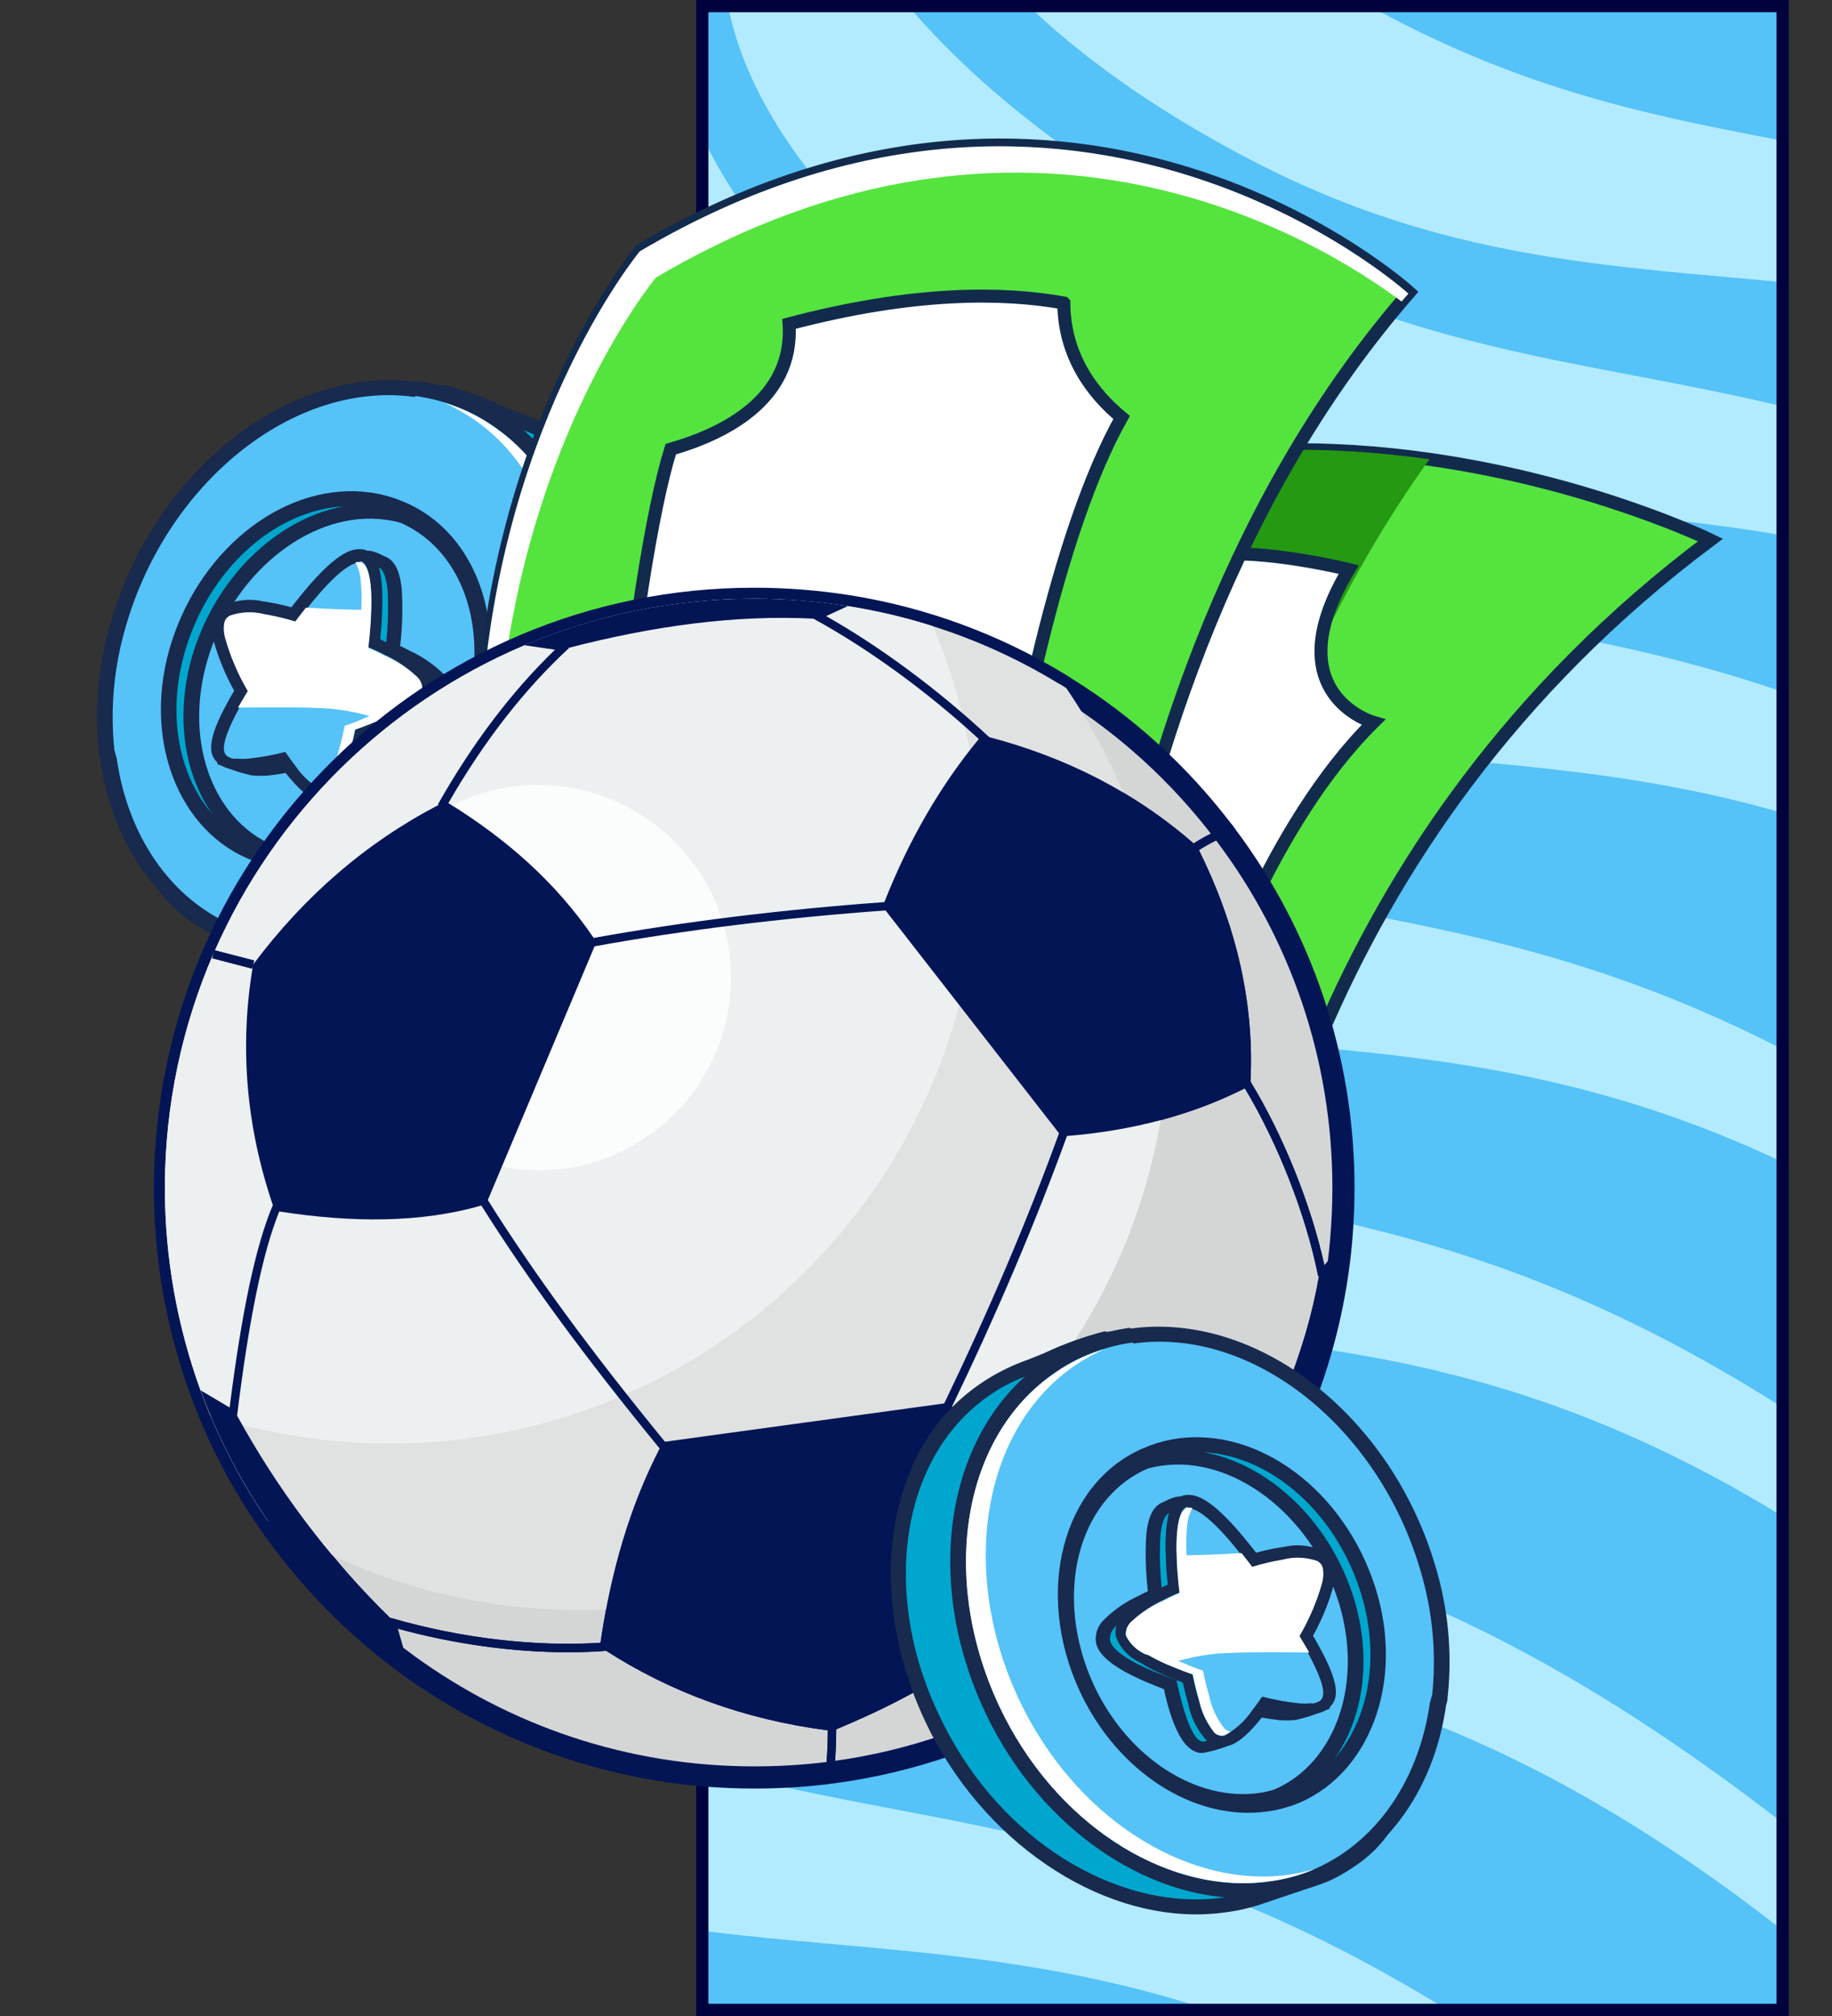 <?xml version="1.0" encoding="UTF-8"?> <svg xmlns="http://www.w3.org/2000/svg" width="300" height="330" viewBox="0 0 300 330" fill="none"><rect x="0" y="0" width="300" height="330" fill="#333333" stroke="none"/><path d="M53.03 157.387C50.992 157.113 48.997 156.627 47.083 155.938L44.779 155.186C39.717 153.489 36.858 152.514 36.26 152.246C35.322 151.804 34.413 151.311 33.538 150.768C18.811 141.917 22.464 123.459 28.531 104.936C35.476 83.931 50.468 62.19 72.084 64.176L72.341 64.104C75.672 64.96 78.906 66.099 82.006 67.509C83.333 68.069 84.479 68.534 85.127 68.76C89.327 70.284 93.122 72.632 96.272 75.655C99.422 78.678 101.858 82.31 103.425 86.321C108.384 98.015 107.432 113.133 100.919 126.751C100.396 127.856 99.83 128.915 99.263 129.975C89.059 148.46 70.05 159.784 53.03 157.387Z" fill="#00A6CE"></path><path d="M72.125 65.417C76.41 66.707 80.603 68.245 84.68 70.02C105.169 77.232 110.902 103.388 99.769 126.377C99.267 127.447 98.751 128.463 98.177 129.495C87.982 148.124 69.281 158.344 53.274 156.158C51.336 155.909 49.436 155.465 47.608 154.834C46.722 154.529 37.773 151.593 36.922 151.191C36.014 150.779 35.14 150.304 34.308 149.77C21.099 141.833 23.187 125.38 29.815 105.336C37.257 82.913 52.252 63.612 71.982 65.457L72.153 65.409M72.615 62.983L72.301 63.071C49.981 60.991 34.451 83.231 27.355 104.686C16.711 136.925 24.166 146.643 32.867 151.887C33.794 152.463 34.761 152.979 35.762 153.433C36.296 153.691 38.305 154.38 44.346 156.384L46.657 157.163C48.643 157.845 50.706 158.321 52.812 158.583C70.37 161.034 89.943 149.523 100.42 130.583C101.058 129.446 101.574 128.43 102.055 127.395C108.729 113.47 109.676 98.005 104.627 85.987C102.994 81.821 100.458 78.049 97.18 74.912C93.903 71.774 89.956 69.339 85.589 67.761C84.977 67.554 83.859 67.081 82.541 66.548C79.36 65.045 76.024 63.845 72.579 62.965L72.615 62.983Z" fill="#182A4D"></path><path d="M105.062 98.131C98.304 97.804 91.791 95.865 86.12 92.492L69.805 79.057L67.973 65.327C69.298 65.257 70.624 65.285 71.938 65.411C76.307 66.663 80.568 68.213 84.687 70.047C96.78 74.315 103.727 85.192 105.062 98.131Z" fill="#00A6CE"></path><path d="M45.393 154.842C43.347 154.543 41.343 154.051 39.41 153.374C27.858 149.275 19.857 138.488 17.762 124.367L17.581 123.72L17.363 122.938C16.623 115.955 17.297 108.861 19.349 102.039C26.457 77.761 47.909 60.96 68.104 63.808C70.242 64.119 72.336 64.635 74.353 65.347C76.815 66.228 79.14 67.405 81.274 68.85C97.636 79.918 101.462 104.978 90.145 127.088C80.568 145.834 62.12 157.292 45.294 154.928L45.393 154.842Z" fill="#55C2F8"></path><path d="M68.016 64.82C70.073 65.107 72.088 65.597 74.027 66.281C76.383 67.114 78.604 68.243 80.631 69.639C96.61 80.437 99.998 104.922 89.138 126.352C79.463 145.3 61.273 155.698 45.668 153.516C43.722 153.263 41.814 152.822 39.974 152.199C28.594 148.169 21.003 137.413 19.112 124.135L18.931 123.488C18.803 123.03 18.728 122.76 18.728 122.76C18.011 115.916 18.673 108.965 20.677 102.278C27.532 78.856 48.197 62.216 67.939 64.987M68.394 62.535C47.539 59.639 25.483 76.813 18.174 101.698C16.097 108.638 15.415 115.851 16.165 122.953L16.24 123.775C16.3 123.99 16.361 124.206 16.436 124.476C18.5 138.925 26.893 150.126 38.892 154.39C40.893 155.109 42.976 155.618 45.105 155.911C62.607 158.377 81.624 146.644 91.46 127.389C103.02 104.717 99.049 79.029 82.188 67.606C79.975 66.108 77.565 64.887 75.014 63.971C72.883 63.227 70.671 62.696 68.413 62.384L68.394 62.535Z" fill="#182A4D"></path><path d="M89.147 126.378C79.444 145.334 61.218 155.713 45.598 153.477C43.648 153.242 41.738 152.8 39.903 152.16C39.291 151.953 38.672 151.719 38.073 151.451C39.464 151.864 40.889 152.176 42.336 152.382C57.957 154.618 76.183 144.239 85.907 125.248C96.776 103.961 93.35 79.341 77.392 68.509C75.901 67.512 74.318 66.641 72.663 65.906L74.052 66.361C76.408 67.194 78.628 68.323 80.656 69.719C96.676 80.447 100.009 105.064 89.147 126.378Z" fill="white"></path><path d="M46.077 140.757C45.169 140.632 44.273 140.445 43.396 140.197L42.18 139.811C30.116 135.535 24.445 120.407 29.453 105.261C34.462 90.115 47.717 80.02 60.508 81.825C61.9 82.013 63.262 82.344 64.571 82.812C65.059 82.981 65.536 83.177 65.998 83.402C78.486 88.867 82.872 106.011 75.676 121.593C69.67 134.489 57.517 142.358 46.077 140.757Z" fill="#00A6CE"></path><path d="M60.203 83.046C61.503 83.245 62.777 83.561 64.008 83.989C64.454 84.155 64.901 84.321 65.291 84.503C77.404 89.84 81.207 106.216 74.41 121.135C68.694 133.746 56.77 140.999 46.329 139.555C45.474 139.43 44.63 139.248 43.805 139.01C43.417 138.913 43.035 138.796 42.661 138.661C31.382 134.661 25.843 120.338 30.6 105.611C35.356 90.885 48.124 81.361 60.203 83.046ZM60.666 80.621C47.208 78.74 33.226 89.212 28.14 104.961C23.053 120.71 29.17 136.441 41.674 140.971L43.056 141.399C43.975 141.656 44.914 141.85 45.866 141.98C57.881 143.654 70.595 135.483 76.796 122.067C84.228 105.896 79.617 88.059 66.422 82.269L64.966 81.687C63.581 81.188 62.139 80.83 60.666 80.621Z" fill="#182A4D"></path><path d="M46.98 140.129C46.095 139.995 45.221 139.812 44.363 139.58C33.239 134.81 28.485 120.762 33.133 106.531C37.969 91.869 50.957 82.139 63.424 83.89C64.293 84.008 65.152 84.175 65.997 84.392C78.348 89.808 82.592 106.44 75.597 121.53C69.85 134.033 58.068 141.683 46.98 140.129Z" fill="#55C2F8" stroke="#00023D" stroke-width="1.301" stroke-miterlimit="10"></path><path d="M63.207 85.084C64.017 85.188 64.815 85.354 65.594 85.58C77.31 90.708 81.051 106.753 74.462 121.091C68.819 133.304 57.345 140.402 47.204 138.932C46.378 138.813 45.566 138.632 44.774 138.39C34.609 134.079 29.777 120.634 34.339 106.863C38.9 93.092 51.472 83.419 63.207 85.084ZM63.677 82.686C50.599 80.844 36.95 90.962 31.877 106.097C27.02 120.794 32.07 135.572 43.663 140.59C44.577 140.835 45.506 141.032 46.445 141.179C58.108 142.805 70.453 134.853 76.457 121.842C83.688 106.162 79.192 88.846 66.415 83.229L66.272 83.269C65.384 83.03 64.479 82.846 63.563 82.718L63.677 82.686Z" fill="#182A4D"></path><path d="M56.037 131.321C55.204 131.205 52.929 130.445 52.9 130.453C52.406 130.269 51.967 129.978 51.616 129.602C51.266 129.226 51.013 128.776 50.879 128.286C50.665 127.71 50.369 127.167 49.997 126.672C49.749 126.334 49.516 126.051 49.311 125.759L48.763 125.011C47.003 125.435 45.218 125.749 43.421 125.95C42.599 126.023 41.773 126.02 40.956 125.941C40.956 125.941 36.792 124.924 36.375 124.314C35.271 122.675 36.88 119.726 41.915 114.048C40.533 111.527 37.038 104.743 38.692 101.956C39.618 100.418 41.848 99.912 45.532 100.424C47.223 100.684 48.89 101.053 50.521 101.53C51.88 99.117 55.904 92.354 59.157 91.213L59.386 91.15L59.888 91.184C60.575 91.32 61.228 91.571 61.819 91.924L62.172 92.086C63.368 92.508 64.054 93.973 64.341 96.654C64.534 99.908 64.417 103.18 63.991 106.43C64.489 106.669 65.26 107.006 66.09 107.443C68.069 108.358 69.873 109.571 71.436 111.037C71.887 111.433 72.229 111.93 72.432 112.485C72.635 113.04 72.694 113.638 72.603 114.227C72.164 116.181 69.117 118.282 63.569 120.47C62.712 120.709 62.015 121.078 61.565 121.233C61.154 123.179 59.783 128.967 57.736 130.789C57.418 131.094 57.023 131.315 56.591 131.428L56.391 131.484L56.037 131.321Z" fill="#00A6CE"></path><path d="M59.864 91.977C60.577 92.198 61.264 92.483 61.918 92.827C62.811 93.159 63.269 94.688 63.467 96.609C63.651 100.026 63.508 103.461 63.037 106.872C63.037 106.872 64.219 107.356 65.728 108.127C67.606 108.995 69.32 110.145 70.805 111.534C71.147 111.823 71.409 112.187 71.572 112.596C71.734 113.005 71.792 113.448 71.74 113.888C71.273 115.966 66.408 118.283 63.341 119.43C61.873 120.015 60.802 120.372 60.802 120.372C60.802 120.372 59.342 128.046 57.347 130.056C57.137 130.233 56.892 130.37 56.629 130.46L56.458 130.508C55.811 130.398 53.817 129.763 53.515 129.673C52.053 129.18 52.365 127.872 51.067 126.2C50.826 125.889 50.593 125.606 50.425 125.333C49.841 124.566 49.504 124.021 49.504 124.021C47.58 124.524 45.622 124.886 43.648 125.104C42.91 125.18 42.167 125.183 41.433 125.112C40.118 124.798 38.837 124.377 37.603 123.856C36.199 121.807 43.292 114.566 43.523 114.181C43.523 114.181 38.307 105.204 39.969 102.444C40.768 101.116 43.255 101.09 45.84 101.415C47.768 101.706 49.663 102.149 51.506 102.739C51.506 102.739 56.528 93.373 59.973 92.15L60.202 92.086M60.564 90.183C60.144 90.103 59.705 90.135 59.296 90.275C55.993 91.459 52.349 97.156 50.535 100.365C49.112 99.969 47.659 99.666 46.187 99.458C44.678 99.239 40.032 98.589 38.307 101.454L38.181 101.664C36.695 104.724 39.396 110.538 41.19 113.874C36.882 118.739 34.351 122.468 35.988 124.801C36.749 125.983 41.163 126.902 41.199 126.921C42.1 127.007 43.009 127.016 43.916 126.947C45.547 126.771 47.166 126.493 48.765 126.116L48.84 126.386C49.047 126.705 49.276 127.01 49.526 127.299C49.849 127.733 50.106 128.208 50.291 128.713C50.474 129.332 50.807 129.897 51.264 130.365C51.72 130.832 52.288 131.189 52.921 131.408C54.005 131.785 55.118 132.086 56.252 132.309C56.595 132.367 56.948 132.357 57.291 132.28C57.893 132.113 58.443 131.799 58.885 131.37C60.961 129.541 62.321 124.598 62.879 121.856L64.377 121.263C72.305 118.119 73.679 115.759 74.047 114.32C74.174 113.58 74.11 112.827 73.861 112.127C73.612 111.426 73.184 110.8 72.617 110.301C71.003 108.73 69.112 107.44 67.025 106.486C66.476 106.174 65.95 105.943 65.524 105.742C65.891 102.642 65.979 99.525 65.787 96.426C65.589 94.505 65.087 91.826 62.998 91.072L62.753 90.966C62.065 90.574 61.311 90.294 60.52 90.137L60.564 90.183Z" fill="#182A4D"></path><path d="M53.108 130.54L52.547 130.406C50.458 129.336 48.713 127.761 47.483 125.833C47.228 125.547 46.999 125.242 46.797 124.92C46.563 124.636 46.395 124.364 46.249 124.172C44.494 124.625 42.708 124.939 40.907 125.111C40.085 125.206 39.256 125.203 38.441 125.102C37.8 125.022 37.188 124.817 36.641 124.5L36.445 124.352C36.269 124.216 36.118 124.051 36.002 123.865C35.424 123.009 35.02 121.233 38.162 115.502C38.547 114.784 38.925 114.155 39.22 113.666L39.514 113.177C37.938 110.47 36.735 107.573 35.937 104.555L35.854 104.259C35.683 103.471 35.674 102.654 35.829 101.853C35.888 101.559 35.996 101.274 36.148 101.009C36.423 100.545 36.828 100.16 37.316 99.898C39.115 99.184 41.089 99.03 42.951 99.458L43.598 99.568C45.119 99.826 46.621 100.163 48.098 100.578L49.409 98.876C56.035 90.515 58.348 90.857 59.109 90.936L59.475 91.037C60.671 91.459 61.357 92.924 61.644 95.605C61.776 96.994 61.807 98.394 61.736 99.793C61.681 102.134 61.459 104.317 61.33 105.4C61.857 105.63 62.6 105.975 63.43 106.412C65.416 107.316 67.222 108.531 68.775 110.006C69.225 110.404 69.565 110.9 69.768 111.455C69.971 112.01 70.031 112.607 69.943 113.196C69.63 114.002 69.151 114.743 68.533 115.375C67.916 116.007 67.173 116.517 66.351 116.873L65.903 117.144C64.888 117.722 63.843 118.247 62.77 118.716C62.113 118.899 61.53 119.237 60.973 119.45C60.417 119.664 59.447 120.051 58.969 120.213C58.822 121.01 58.47 122.503 57.997 124.118C57.583 126.187 56.622 128.136 55.205 129.78C54.903 130.09 54.519 130.318 54.096 130.439C53.773 130.525 53.439 130.559 53.108 130.54Z" fill="#55C2F8"></path><path d="M58.892 91.925L59.121 91.862C60.014 92.194 60.472 93.722 60.67 95.644C60.797 96.995 60.827 98.356 60.76 99.716C60.681 102.965 60.277 105.926 60.277 105.926C60.277 105.926 61.487 106.402 62.967 107.18C64.903 108.063 66.661 109.252 68.168 110.698C68.513 110.984 68.781 111.345 68.948 111.753C69.115 112.161 69.178 112.603 69.131 113.045C68.493 114.367 67.383 115.441 66.003 116.069L65.546 116.196C64.536 116.769 63.482 117.296 62.442 117.761L60.702 118.479C59.262 119.055 58.192 119.413 58.192 119.413C58.192 119.413 57.797 121.528 57.103 123.785C56.687 125.691 55.807 127.49 54.536 129.036C54.348 129.227 54.109 129.365 53.846 129.433C53.677 129.519 53.492 129.571 53.303 129.584C53.171 129.575 53.041 129.552 52.915 129.518C51.05 128.47 49.475 127.02 48.314 125.281L47.635 124.395C47.08 123.62 46.715 123.082 46.715 123.082C44.791 123.586 42.833 123.948 40.858 124.165C40.12 124.242 39.378 124.244 38.644 124.173L38.472 124.221C38.032 124.18 37.612 124.038 37.248 123.807C37.111 123.716 36.995 123.601 36.907 123.467C36.022 122.173 37.709 118.621 39.087 116.057L40.153 114.248C40.44 113.732 40.686 113.401 40.699 113.339C39.071 110.572 37.811 107.615 36.947 104.534C36.759 103.788 36.719 103.01 36.831 102.242C36.884 102.044 36.954 101.849 37.038 101.661C37.221 101.382 37.474 101.151 37.775 100.99C39.377 100.404 41.114 100.284 42.759 100.645L43.406 100.755C45.128 101.044 46.824 101.445 48.482 101.953C48.482 101.953 49.172 101.005 50.223 99.694C52.477 96.74 56.805 91.84 58.924 92.149M59.289 89.926C57.594 89.701 54.837 90.413 48.619 98.253L47.71 99.407C46.429 99.05 45.126 98.763 43.806 98.55L43.131 98.448C41.033 97.951 38.798 98.165 36.803 99.053C36.183 99.373 35.666 99.85 35.309 100.429C35.139 100.735 35.002 101.056 34.898 101.386L34.936 101.521C34.765 102.361 34.764 103.22 34.934 104.05L34.815 104.287L34.973 104.853C35.768 107.711 36.899 110.466 38.345 113.067C38.058 113.583 37.65 114.22 37.273 114.965C33.892 121.053 34.358 123.161 35.133 124.282C35.248 124.453 35.385 124.61 35.54 124.749L35.638 125.1L36.222 125.314C36.782 125.623 37.403 125.825 38.05 125.908L38.279 125.844C39.148 125.938 40.027 125.945 40.903 125.868C42.533 125.691 44.153 125.414 45.752 125.037L45.827 125.306L46.549 126.238C49.722 130.322 51.493 130.932 52.069 131.12L52.824 131.287C53.286 131.36 53.763 131.336 54.221 131.217C54.842 131.048 55.411 130.729 55.871 130.291C57.441 128.54 58.491 126.427 58.908 124.183C59.285 122.886 59.583 121.64 59.773 120.773L61.277 120.208L63.124 119.431C64.135 118.974 65.082 118.506 65.822 118.067L66.718 117.526C67.66 117.103 68.507 116.502 69.206 115.762C69.905 115.022 70.442 114.158 70.782 113.223C70.906 112.485 70.844 111.734 70.6 111.033C70.357 110.333 69.938 109.703 69.381 109.197C67.758 107.626 65.857 106.339 63.76 105.389L62.259 104.646C62.387 103.447 62.563 101.654 62.587 99.642C62.655 98.195 62.621 96.748 62.486 95.311C62.272 93.22 61.758 90.719 59.669 89.965C59.544 89.94 59.417 89.927 59.289 89.926Z" fill="#182A4D"></path><path d="M69.04 113.043C68.419 114.38 67.308 115.466 65.92 116.094L65.463 116.222C64.453 116.794 63.399 117.321 62.358 117.786L60.619 118.504C59.179 119.081 58.108 119.438 58.108 119.438C58.108 119.438 57.706 121.526 57.049 123.803C56.633 125.687 55.785 127.472 54.567 129.03C54.364 129.218 54.117 129.357 53.848 129.434C53.525 129.516 53.186 129.498 52.88 129.384C52.539 129.255 52.221 129.079 51.934 128.864C52.025 128.87 52.116 128.844 52.191 128.792C52.461 128.707 52.706 128.559 52.902 128.361C54.123 126.814 54.974 125.038 55.391 123.161C56.049 120.885 56.451 118.796 56.451 118.796C56.451 118.796 57.537 118.493 58.962 117.862L60.694 117.117C61.762 116.666 62.801 116.153 63.806 115.58L64.263 115.452C65.644 114.816 66.752 113.732 67.383 112.401C67.43 111.96 67.368 111.517 67.2 111.11C67.033 110.702 66.765 110.34 66.42 110.054C64.941 108.722 63.251 107.616 61.409 106.774C59.9 106.004 58.69 105.528 58.69 105.528C58.69 105.528 59.079 102.513 59.173 99.319C59.251 97.958 59.221 96.596 59.083 95.246C59.034 94.13 58.731 93.044 58.194 92.064C58.506 91.966 58.84 91.965 59.148 92.06C60.041 92.392 60.498 93.92 60.696 95.842C60.823 97.193 60.853 98.554 60.786 99.915C60.708 103.163 60.303 106.124 60.303 106.124C60.303 106.124 61.485 106.608 62.994 107.378C64.906 108.204 66.655 109.326 68.17 110.699C68.498 110.994 68.748 111.358 68.898 111.765C69.049 112.172 69.098 112.609 69.04 113.043Z" fill="white"></path><g style="mix-blend-mode:soft-light"><path d="M65.919 116.094L65.462 116.221C64.452 116.794 63.398 117.321 62.358 117.785C59.692 116.868 56.909 116.269 54.069 116.002C50.238 115.735 44.518 115.762 38.964 115.831L40.029 114.022C40.316 113.506 40.563 113.175 40.576 113.114C38.948 110.346 37.688 107.389 36.825 104.308C36.636 103.562 36.596 102.785 36.708 102.016C36.761 101.818 36.831 101.624 36.915 101.435C37.098 101.156 37.352 100.925 37.652 100.764C39.475 100.131 41.443 100.049 43.282 100.529C45.005 100.818 46.701 101.219 48.359 101.727C48.359 101.727 49.049 100.779 50.099 99.468C53.608 99.68 57.316 99.837 60.699 99.822C60.62 103.07 60.215 106.031 60.215 106.031C60.215 106.031 61.426 106.507 62.906 107.286C64.856 108.131 66.635 109.285 68.17 110.699C68.515 110.985 68.783 111.346 68.95 111.754C69.117 112.162 69.18 112.604 69.133 113.045C68.478 114.391 67.335 115.475 65.919 116.094Z" fill="white"></path></g><g clip-path="url(#clip0_66_27597)"><rect x="114" width="178.916" height="330" fill="#55C2F8"></rect><path d="M404.355 146.633C303.059 56.633 252.699 102.38 179.652 64.65C119.283 33.468 118.835 -2.38 118.835 -2.38L132.425 -28.725C132.425 -28.725 137.199 7.555 203.032 41.559C268.865 75.564 309.413 44.315 410.71 134.315L401.646 137.749L404.355 146.633Z" fill="#B2EBFF"></path><path d="M383.387 187.276C282.091 97.276 231.731 143.023 158.684 105.293C98.315 74.11 97.867 38.263 97.867 38.263L111.457 11.918C111.457 11.918 116.231 48.197 182.064 82.202C247.897 116.206 288.445 84.958 389.742 174.958L380.678 178.392L383.387 187.276Z" fill="#B2EBFF"></path><path d="M355.537 233.882C254.241 143.882 203.88 189.629 130.834 151.899C70.465 120.717 70.016 84.869 70.016 84.869L83.607 58.524C83.607 58.524 88.381 94.803 154.214 128.808C220.047 162.812 260.595 131.564 361.891 221.564L352.828 224.998L355.537 233.882Z" fill="#B2EBFF"></path><path d="M335.138 280.796C233.842 190.796 183.482 236.543 110.436 198.813C50.066 167.631 49.618 131.783 49.618 131.783L63.209 105.438C63.209 105.438 67.983 141.718 133.816 175.722C199.649 209.727 240.197 178.478 341.493 268.478L332.43 271.912L335.138 280.796Z" fill="#B2EBFF"></path><path d="M309.436 330.616C208.14 240.616 157.779 286.363 84.733 248.633C24.363 217.451 23.915 181.603 23.915 181.603L37.506 155.258C37.506 155.258 42.28 191.537 108.113 225.542C173.946 259.546 214.494 228.298 315.79 318.298L306.727 321.732L309.436 330.616Z" fill="#B2EBFF"></path><path d="M283.282 381.309C181.986 291.309 131.626 337.057 58.58 299.326C-1.79 268.144 -2.238 232.296 -2.238 232.296L11.353 205.952C11.353 205.952 16.127 242.231 81.96 276.235C147.793 310.24 188.341 278.992 289.637 368.992L280.574 372.425L283.282 381.309Z" fill="#B2EBFF"></path><path d="M430.127 108.473C328.831 18.473 278.471 64.22 205.425 26.489C145.055 -4.693 144.607 -40.541 144.607 -40.541L158.198 -66.885C158.198 -66.885 162.972 -30.606 228.805 3.398C294.638 37.403 335.186 6.155 436.482 96.155L427.419 99.589L430.127 108.473Z" fill="#B2EBFF"></path></g><rect x="115" y="1" width="176.916" height="328" stroke="#00023D" stroke-width="2"></rect><path d="M154.319 149.972C172.696 156.609 197.389 165.054 216.444 169.206C227.877 142.455 247.255 112.934 280.095 88.391C280.095 88.391 260.755 78.978 234.074 75.184C218.21 72.92 199.759 72.656 181.228 77.537L154.319 149.972Z" fill="#55E43E" stroke="#122B4D" stroke-width="2.129"></path><path d="M154.318 149.973C167.92 154.885 182.734 159.967 196.722 164.081C203.148 134.51 214.437 102.458 234.074 75.184C218.21 72.921 199.758 72.657 181.228 77.538L154.318 149.973Z" fill="#259912"></path><path d="M155.367 150.348C198.648 164.653 196.025 163.784 198.262 164.528C198.262 164.528 207.716 135.225 224.887 118.242C224.887 118.242 215.485 115.543 216.373 105.286C216.649 102.069 217.946 98.096 220.863 93.227C220.863 93.227 206.613 89.695 197.945 90.912L155.367 150.348Z" fill="white" stroke="#122B4D" stroke-width="2.129"></path><path d="M78.751 121.316C88.817 124.499 138.93 145.492 181.618 159.39C188.399 122.626 202.391 80.455 230.78 47.855C230.78 47.855 176.64 -1.444 104.918 40.934C104.918 40.934 80.403 70.343 78.751 121.316Z" fill="#55E43E" stroke="#122B4D" stroke-width="2.129"></path><path fill-rule="evenodd" clip-rule="evenodd" d="M81.375 122.476C80.255 122.072 79.325 121.751 78.601 121.522C80.254 70.549 104.769 41.141 104.769 41.141C176.49 -1.238 230.63 48.061 230.63 48.061C230.256 48.491 229.884 48.922 229.514 49.356C216.101 39.318 168.033 9.623 107.4 45.449C107.4 45.449 83.959 73.569 81.375 122.476Z" fill="white"></path><path d="M101.207 129.832C120.207 137.275 142.235 145.744 161.478 152.532C166.215 121.724 173.216 86.963 183.667 68.337C179.105 64.57 174.266 58.495 174.207 49.604C174.207 49.604 174.207 49.604 174.2 49.597C164.279 47.807 149.62 47.622 129.211 53.012C130.073 65.611 118.072 71.182 109.839 73.523C106.861 82.977 103.262 105.085 101.207 129.832Z" fill="white" stroke="#122B4D" stroke-width="2.129"></path><path d="M220 194.464C220 197.307 219.862 200.15 219.633 202.948C218.808 212.395 216.606 221.475 213.259 229.914C209.911 238.398 205.37 246.286 199.913 253.394C184.825 272.977 162.307 286.597 136.626 290.082C136.167 290.128 135.708 290.174 135.25 290.266C131.397 290.725 127.499 290.954 123.51 290.954C102.322 290.954 82.74 284.121 66.826 272.564C57.883 266.052 50.133 258.072 43.85 248.946C39.356 242.388 35.596 235.233 32.843 227.575C29.083 217.256 27.019 206.112 27.019 194.464C27.019 180.889 29.863 167.91 34.907 156.17C34.999 155.987 35.091 155.757 35.182 155.574C45.088 133.148 63.295 115.217 85.858 105.632C97.415 100.725 110.165 98.019 123.51 98.019C128.738 98.019 133.828 98.432 138.827 99.212C151.255 101.183 162.904 105.54 173.223 111.777C173.681 112.052 174.14 112.327 174.598 112.649C184.412 118.748 192.988 126.59 200.004 135.716C200.326 136.083 200.601 136.45 200.876 136.863C212.891 152.914 220 172.863 220 194.464Z" fill="#D4D6D6" stroke="#031555" stroke-width="3.63"></path><path d="M27 194.445C27 206.103 29.09 217.238 32.829 227.569C33.351 228.976 33.874 230.343 34.437 231.71C37.01 237.82 40.145 243.608 43.843 248.955C58.677 258.16 76.163 263.547 94.936 263.547C98.875 263.547 102.815 263.306 106.674 262.824C107.156 262.783 107.599 262.703 108.041 262.663C133.728 259.165 156.199 245.538 171.354 225.961C176.861 218.846 181.323 210.967 184.7 202.485C188.036 194.043 190.247 184.959 191.051 175.512C191.292 172.738 191.413 169.924 191.413 167.07C191.413 146.89 185.222 128.158 174.61 112.641C174.127 112.32 173.685 112.038 173.203 111.797C166.851 107.938 160.018 104.802 152.782 102.511C148.28 101.064 143.616 99.978 138.833 99.215C133.808 98.451 128.743 98.009 123.517 98.009C110.171 98.009 97.428 100.742 85.851 105.646C63.3 115.214 45.09 133.142 35.201 155.573C35.08 155.774 35 155.975 34.919 156.176C29.854 167.914 27 180.899 27 194.445Z" fill="#E0E2E2"></path><path d="M27 194.446C27 206.103 29.09 217.238 32.829 227.569C33.351 228.976 33.874 230.343 34.437 231.71C43.682 234.684 53.571 236.292 63.782 236.292C67.721 236.292 71.661 236.051 75.52 235.609C76.002 235.569 76.445 235.448 76.927 235.408C102.574 231.911 125.045 218.324 140.2 198.707C145.707 191.632 150.209 183.712 153.546 175.23C156.882 166.789 159.093 157.744 159.897 148.297C160.138 145.483 160.299 142.67 160.299 139.856C160.299 126.63 157.646 114.008 152.782 102.511C148.28 101.064 143.616 99.978 138.833 99.215C133.808 98.451 128.743 98.009 123.517 98.009C110.171 98.009 97.428 100.742 85.851 105.646C63.3 115.214 45.09 133.142 35.201 155.573C35.08 155.774 35 155.975 34.919 156.176C29.854 167.914 27 180.899 27 194.446Z" fill="#ECF0F1"></path><path d="M174.735 185.933C169.645 199.967 163.316 214.826 155.887 230.235C157.767 232.482 159.51 234.821 161.069 237.297C164.784 233.812 168.223 230.005 171.341 225.97C176.845 218.861 181.339 210.973 184.688 202.489C187.118 196.436 188.906 190.015 190.053 183.365C185.191 184.65 180.056 185.521 174.735 185.933Z" fill="#ECF0F1"></path><path d="M34.769 156.858L41.281 158.555L41.465 157.867L41.602 157.225L35.182 155.574C35.09 155.711 35.044 155.895 34.952 156.033L34.906 156.17L34.769 156.858Z" fill="#ECF0F1"></path><path opacity="0.5" d="M119.692 160.035C119.692 160.965 119.647 161.894 119.572 162.808C119.302 165.896 118.582 168.864 117.488 171.622C116.394 174.394 114.91 176.972 113.126 179.296C108.195 185.696 100.836 190.148 92.442 191.287C92.292 191.302 92.142 191.317 91.993 191.347C90.733 191.497 89.459 191.571 88.155 191.571C81.231 191.571 74.831 189.338 69.629 185.561C66.707 183.433 64.174 180.825 62.12 177.842C60.651 175.698 59.422 173.36 58.523 170.857C57.294 167.485 56.619 163.842 56.619 160.035C56.619 155.599 57.549 151.357 59.197 147.52C59.227 147.46 59.257 147.385 59.287 147.325C62.525 139.996 68.475 134.135 75.85 131.002C79.627 129.399 83.794 128.514 88.155 128.514C89.864 128.514 91.528 128.649 93.162 128.904C97.224 129.548 101.031 130.972 104.403 133.011C104.553 133.101 104.703 133.191 104.853 133.296C108.06 135.289 110.863 137.852 113.156 140.835C113.261 140.955 113.351 141.075 113.441 141.21C117.368 146.456 119.692 152.976 119.692 160.035Z" fill="white"></path><path opacity="0.5" d="M119.692 160.035C119.692 177.28 105.741 191.571 88.155 191.571C71.044 191.571 56.619 177.775 56.619 160.035C56.619 147.238 64.302 135.908 75.85 131.002C96.475 122.245 119.692 137.372 119.692 160.035Z" fill="white"></path><path d="M200.207 249.412C193.263 254.114 183.71 257.577 170.31 260.262C162.946 269.882 151.22 277.165 136.93 283.073C136.94 285.279 136.792 287.915 136.634 290.072C136.173 290.138 135.709 290.196 135.244 290.251C135.402 288.125 135.561 285.472 135.557 283.246C135.557 283.243 135.557 283.241 135.557 283.238C121.878 281.47 109.796 276.999 99.13 270.13L99.139 270.243C97.135 270.389 95.079 270.462 92.987 270.462C84.028 270.462 74.383 269.13 65.131 266.594L66.819 272.551C51.445 261.372 39.502 245.761 32.861 227.594C32.861 227.59 32.861 227.587 32.861 227.587L37.604 230.396C39.59 214.611 41.909 203.76 44.681 197.264C40.35 184.515 39.142 171.405 41.45 157.89L41.277 158.554L34.752 156.858L35.098 155.526L41.623 157.222L41.45 157.89C49.922 146.562 60.069 137.867 71.85 131.745L71.712 131.667C77.354 121.688 83.8 113.181 90.89 106.351L85.87 105.618C97.438 100.711 110.159 98 123.512 98C128.729 98 133.852 98.413 138.844 99.211L135.278 100.846C144.231 105.918 153.631 112.89 161.984 120.661C174.522 123.964 185.769 129.604 195.45 138.077C195.453 138.075 195.455 138.074 195.458 138.072C196.17 137.611 198.083 136.427 200.027 135.705C200.323 136.087 200.616 136.469 200.898 136.857C199.081 137.46 197.13 138.64 196.329 139.152C196.329 139.152 196.328 139.153 196.329 139.152C202.187 151.029 205.429 163.551 204.775 177.034C210.144 185.862 214.68 197.144 216.876 207.111C217.917 205.985 218.829 204.58 219.631 202.934C217.989 221.841 210.895 239.186 199.925 253.389C200.229 251.835 200.341 250.49 200.207 249.412ZM173.42 185.5L145.015 149.03C128.182 150.254 112.151 152.23 97.363 154.903L79.883 196.435C87.468 208.51 96.726 221.137 108.893 235.999L154.62 229.728C162.024 214.352 168.342 199.489 173.42 185.5ZM73.42 131.459C82.855 137.268 91.007 144.4 97.219 153.531C112 150.863 128.012 148.89 144.821 147.665C148.831 137.476 154 128.593 160.284 120.966C151.761 113.146 142.208 106.193 133.203 101.269C120.524 100.618 107.085 102.425 93.08 106.058L93.138 106.12C85.848 112.856 79.219 121.38 73.42 131.459ZM98.332 268.912C100.036 257.162 103.172 246.49 108.021 237.105C95.778 222.165 86.46 209.473 78.824 197.335C68.911 200.182 57.735 200.175 45.736 198.309C43.04 204.902 40.776 215.852 38.825 231.731C45.265 243.418 53.373 254.546 63.913 264.86L63.923 264.824C75.4 268.16 87.585 269.601 98.332 268.912ZM170.519 258.816C184.021 256.074 193.491 252.533 200.257 247.703C208.462 234.392 213.802 221.44 215.988 208.881L215.852 208.908C213.86 198.881 209.303 187.249 203.846 178.155C195.146 182.518 185.419 185.084 174.721 185.95C169.635 199.961 163.312 214.844 155.903 230.238C162.72 238.491 167.742 247.919 170.519 258.816Z" fill="#031555"></path><path d="M54.535 254.679C57.379 258.164 60.497 261.558 63.891 264.859L63.937 264.814C75.402 268.161 87.6 269.583 98.332 268.895C98.608 267.015 98.928 265.181 99.249 263.392C101.726 263.346 104.248 263.117 106.679 262.842C107.137 262.796 107.596 262.704 108.055 262.658C128.463 259.906 146.807 250.734 161.069 237.297C165.288 243.764 168.499 250.918 170.516 258.806C183.999 256.054 193.492 252.523 200.28 247.708C208.443 234.408 213.808 221.43 216.01 208.864L215.872 208.91C213.854 198.866 209.314 187.264 203.857 178.138C199.5 180.339 194.914 182.082 190.053 183.365C190.511 180.797 190.832 178.183 191.062 175.523C191.291 172.726 191.429 169.928 191.429 167.085C191.429 153.831 188.769 141.174 183.907 129.709C187.989 132.139 191.842 134.891 195.464 138.055C196.153 137.597 198.079 136.45 200.004 135.717C200.326 136.083 200.601 136.45 200.876 136.863C199.087 137.459 197.116 138.652 196.336 139.156C201.702 150.025 204.866 161.444 204.866 173.643C204.866 174.79 204.82 175.89 204.774 177.037C210.14 185.842 214.68 197.124 216.881 207.121C217.936 205.975 218.807 204.599 219.633 202.948C217.982 221.842 210.874 239.178 199.912 253.394C200.234 251.835 200.326 250.505 200.188 249.405C193.263 254.128 183.724 257.568 170.287 260.273C162.949 269.904 151.209 277.15 136.946 283.066C136.946 285.267 136.809 287.927 136.625 290.083C136.167 290.129 135.708 290.175 135.25 290.266C135.388 288.111 135.571 285.451 135.571 283.25C121.859 281.461 109.797 277.013 99.111 270.134L99.157 270.225C97.14 270.409 95.076 270.454 92.967 270.454C84.024 270.454 74.393 269.125 65.129 266.602L66.826 272.564C57.883 266.052 50.133 258.072 43.85 248.946C47.289 251.101 50.866 253.027 54.535 254.679ZM34.907 156.17L34.953 156.033L35.09 155.528L35.182 155.574L41.603 157.225L41.465 157.867L41.282 158.555L34.77 156.858L34.907 156.17Z" fill="#031555"></path><path d="M200.402 311.851C202.43 311.578 204.414 311.095 206.319 310.409L208.611 309.661C213.647 307.973 216.491 307.003 217.087 306.736C218.02 306.297 218.925 305.806 219.795 305.265C234.447 296.46 230.813 278.095 224.776 259.667C217.867 238.769 202.951 217.138 181.445 219.114L181.189 219.043C177.875 219.894 174.657 221.027 171.573 222.43C170.253 222.987 169.113 223.45 168.468 223.674C164.29 225.191 160.514 227.527 157.38 230.535C154.246 233.542 151.823 237.156 150.263 241.146C145.33 252.781 146.277 267.822 152.757 281.371C153.277 282.47 153.84 283.524 154.404 284.578C164.556 302.97 183.468 314.236 200.402 311.851Z" fill="#00A6CE"></path><path d="M181.405 220.349C177.141 221.633 172.969 223.162 168.913 224.928C148.528 232.104 142.824 258.127 153.901 280.998C154.4 282.063 154.914 283.074 155.485 284.101C165.628 302.635 184.234 312.804 200.159 310.629C202.088 310.381 203.978 309.939 205.797 309.311C206.678 309.008 215.582 306.086 216.428 305.687C217.332 305.276 218.201 304.804 219.029 304.273C232.171 296.376 230.093 280.007 223.499 260.064C216.095 237.756 201.176 218.553 181.547 220.388L181.376 220.341M180.916 217.928L181.229 218.015C203.436 215.946 218.887 238.072 225.947 259.418C236.537 291.493 229.119 301.162 220.463 306.379C219.54 306.952 218.578 307.465 217.582 307.917C217.051 308.174 215.052 308.859 209.042 310.853L206.743 311.628C204.767 312.307 202.714 312.78 200.619 313.041C183.15 315.479 163.677 304.028 153.253 285.184C152.619 284.053 152.105 283.042 151.626 282.012C144.987 268.157 144.044 252.771 149.068 240.814C150.693 236.669 153.216 232.917 156.476 229.796C159.737 226.674 163.664 224.251 168.009 222.681C168.618 222.475 169.729 222.004 171.042 221.474C174.206 219.979 177.525 218.785 180.952 217.909L180.916 217.928Z" fill="#182A4D"></path><path d="M148.635 252.897C155.359 252.571 161.838 250.642 167.48 247.286L183.712 233.919L185.535 220.259C184.217 220.19 182.898 220.218 181.59 220.343C177.243 221.589 173.004 223.13 168.906 224.956C156.875 229.202 149.963 240.024 148.635 252.897Z" fill="#00A6CE"></path><path d="M208 309.319C210.036 309.022 212.03 308.533 213.953 307.859C225.446 303.781 233.406 293.049 235.491 278.999L235.671 278.355L235.888 277.577C236.624 270.63 235.953 263.572 233.912 256.784C226.839 232.631 205.497 215.914 185.405 218.748C183.278 219.058 181.195 219.571 179.187 220.279C176.738 221.156 174.425 222.327 172.301 223.764C156.023 234.776 152.216 259.709 163.476 281.706C173.004 300.357 191.358 311.757 208.099 309.405L208 309.319Z" fill="#55C2F8"></path><path d="M185.493 219.755C183.446 220.04 181.441 220.527 179.511 221.208C177.168 222.037 174.958 223.161 172.941 224.55C157.044 235.292 153.673 259.653 164.478 280.974C174.103 299.825 192.201 310.17 207.726 307.999C209.663 307.748 211.561 307.309 213.392 306.69C224.714 302.679 232.266 291.978 234.147 278.768L234.327 278.124C234.454 277.668 234.529 277.4 234.529 277.4C235.243 270.591 234.585 263.675 232.591 257.022C225.771 233.72 205.211 217.164 185.569 219.921M185.117 217.481C205.865 214.6 227.809 231.686 235.08 256.445C237.147 263.35 237.825 270.526 237.08 277.592L237.005 278.409C236.945 278.624 236.885 278.839 236.81 279.107C234.757 293.483 226.406 304.627 214.468 308.87C212.477 309.584 210.405 310.091 208.287 310.382C190.874 312.836 171.953 301.163 162.168 282.006C150.667 259.449 154.617 233.891 171.392 222.527C173.594 221.037 175.992 219.821 178.529 218.91C180.65 218.17 182.85 217.641 185.097 217.331L185.117 217.481Z" fill="#182A4D"></path><path d="M164.468 280.999C174.122 299.859 192.255 310.185 207.796 307.96C209.736 307.727 211.637 307.288 213.462 306.651C214.071 306.445 214.687 306.212 215.283 305.945C213.899 306.356 212.481 306.666 211.041 306.871C195.5 309.096 177.367 298.77 167.693 279.875C156.879 258.696 160.287 234.202 176.163 223.425C177.648 222.433 179.222 221.567 180.869 220.835L179.487 221.287C177.143 222.117 174.934 223.24 172.917 224.629C156.978 235.302 153.662 259.794 164.468 280.999Z" fill="white"></path><path d="M207.319 295.305C208.223 295.181 209.115 294.995 209.987 294.749L211.197 294.364C223.2 290.11 228.842 275.059 223.859 259.99C218.876 244.921 205.688 234.877 192.963 236.674C191.578 236.861 190.222 237.19 188.92 237.656C188.434 237.823 187.96 238.019 187.5 238.242C175.076 243.68 170.711 260.736 177.871 276.239C183.847 289.07 195.938 296.899 207.319 295.305Z" fill="#00A6CE"></path><path d="M193.265 237.888C191.972 238.086 190.705 238.4 189.48 238.826C189.036 238.991 188.591 239.156 188.204 239.337C176.152 244.647 172.368 260.94 179.13 275.783C184.818 288.33 196.681 295.546 207.069 294.11C207.92 293.985 208.759 293.804 209.58 293.567C209.966 293.47 210.346 293.354 210.718 293.22C221.94 289.24 227.45 274.99 222.718 260.338C217.986 245.687 205.283 236.212 193.265 237.888ZM192.805 235.475C206.195 233.604 220.105 244.023 225.166 259.692C230.227 275.36 224.141 291.011 211.7 295.518L210.325 295.944C209.411 296.199 208.476 296.393 207.529 296.522C195.576 298.187 182.926 290.058 176.757 276.711C169.363 260.622 173.95 242.876 187.078 237.114L188.527 236.536C189.905 236.039 191.339 235.683 192.805 235.475Z" fill="#182A4D"></path><path d="M206.422 294.68C207.302 294.548 208.171 294.366 209.025 294.135C220.092 289.389 224.822 275.413 220.197 261.254C215.386 246.666 202.465 236.986 190.061 238.728C189.196 238.845 188.342 239.012 187.501 239.227C175.213 244.616 170.991 261.163 177.95 276.176C183.668 288.616 195.39 296.227 206.422 294.68Z" fill="#55C2F8" stroke="#00023D" stroke-width="0.978" stroke-miterlimit="10"></path><path d="M190.277 239.915C189.471 240.019 188.677 240.184 187.902 240.409C176.245 245.511 172.523 261.475 179.079 275.739C184.693 287.89 196.109 294.953 206.199 293.49C207.02 293.371 207.829 293.191 208.616 292.951C218.729 288.661 223.536 275.285 218.998 261.584C214.46 247.882 201.952 238.26 190.277 239.915ZM189.809 237.529C202.82 235.697 216.4 245.764 221.448 260.822C226.28 275.444 221.255 290.147 209.721 295.139C208.812 295.383 207.888 295.579 206.953 295.725C195.35 297.343 183.068 289.432 177.094 276.486C169.9 260.887 174.373 243.658 187.085 238.07L187.227 238.11C188.111 237.872 189.011 237.689 189.923 237.561L189.809 237.529Z" fill="#182A4D"></path><path d="M197.41 285.917C198.239 285.802 200.503 285.046 200.531 285.054C201.023 284.871 201.46 284.581 201.809 284.207C202.158 283.833 202.409 283.385 202.542 282.897C202.755 282.324 203.05 281.784 203.42 281.292C203.667 280.956 203.899 280.674 204.102 280.383L204.647 279.639C206.399 280.061 208.174 280.373 209.962 280.574C210.78 280.647 211.602 280.644 212.415 280.565C212.415 280.565 216.558 279.553 216.972 278.946C218.071 277.315 216.47 274.381 211.461 268.732C212.835 266.224 216.313 259.474 214.667 256.701C213.746 255.172 211.527 254.668 207.862 255.177C206.18 255.435 204.521 255.803 202.898 256.278C201.547 253.876 197.543 247.149 194.306 246.014L194.079 245.95L193.579 245.984C192.895 246.12 192.245 246.369 191.658 246.72L191.307 246.882C190.117 247.302 189.434 248.759 189.149 251.427C188.957 254.664 189.073 257.919 189.497 261.153C189.002 261.391 188.234 261.726 187.408 262.16C185.44 263.071 183.645 264.278 182.09 265.736C181.641 266.13 181.301 266.624 181.099 267.177C180.897 267.729 180.838 268.324 180.928 268.91C181.366 270.854 184.397 272.944 189.916 275.121C190.769 275.359 191.463 275.727 191.91 275.88C192.319 277.816 193.683 283.576 195.72 285.388C196.036 285.692 196.43 285.911 196.86 286.024L197.058 286.08L197.41 285.917Z" fill="#00A6CE"></path><path d="M193.603 246.773C192.894 246.994 192.21 247.277 191.559 247.62C190.671 247.95 190.215 249.471 190.019 251.382C189.835 254.782 189.978 258.2 190.446 261.593C190.446 261.593 189.27 262.075 187.769 262.841C185.9 263.705 184.195 264.849 182.717 266.231C182.377 266.519 182.116 266.881 181.955 267.288C181.793 267.695 181.736 268.135 181.787 268.574C182.252 270.641 187.092 272.946 190.143 274.087C191.604 274.669 192.669 275.024 192.669 275.024C192.669 275.024 194.122 282.659 196.107 284.659C196.316 284.835 196.559 284.972 196.821 285.061L196.992 285.108C197.635 284.999 199.619 284.367 199.92 284.278C201.374 283.787 201.063 282.486 202.355 280.823C202.595 280.514 202.827 280.231 202.994 279.96C203.575 279.197 203.91 278.654 203.91 278.654C205.825 279.155 207.773 279.516 209.737 279.732C210.471 279.808 211.21 279.811 211.94 279.74C213.248 279.427 214.523 279.009 215.751 278.491C217.147 276.452 210.091 269.247 209.86 268.865C209.86 268.865 215.05 259.933 213.397 257.187C212.602 255.866 210.127 255.84 207.556 256.163C205.637 256.453 203.751 256.894 201.918 257.481C201.918 257.481 196.922 248.163 193.494 246.945L193.267 246.882M192.907 244.988C193.325 244.909 193.761 244.941 194.168 245.08C197.454 246.258 201.08 251.926 202.884 255.119C204.3 254.725 205.746 254.423 207.211 254.216C208.711 253.999 213.334 253.352 215.05 256.203L215.176 256.411C216.654 259.456 213.967 265.24 212.182 268.559C216.468 273.399 218.986 277.109 217.357 279.431C216.6 280.607 212.209 281.521 212.173 281.54C211.277 281.626 210.372 281.634 209.47 281.566C207.847 281.39 206.236 281.114 204.645 280.739L204.571 281.008C204.365 281.325 204.137 281.628 203.888 281.916C203.567 282.347 203.311 282.821 203.128 283.323C202.945 283.938 202.614 284.501 202.159 284.966C201.705 285.431 201.141 285.787 200.51 286.004C199.432 286.379 198.324 286.679 197.196 286.9C196.855 286.958 196.504 286.948 196.163 286.872C195.564 286.706 195.017 286.393 194.577 285.967C192.512 284.147 191.158 279.229 190.603 276.5L189.113 275.911C181.225 272.783 179.858 270.435 179.492 269.003C179.366 268.267 179.429 267.518 179.677 266.821C179.925 266.124 180.35 265.501 180.915 265.005C182.521 263.442 184.402 262.158 186.478 261.208C187.025 260.898 187.548 260.669 187.972 260.469C187.607 257.384 187.519 254.283 187.71 251.2C187.907 249.289 188.406 246.623 190.485 245.874L190.728 245.768C191.413 245.378 192.164 245.099 192.95 244.943L192.907 244.988Z" fill="#182A4D"></path><path d="M200.325 285.14L200.883 285.007C202.961 283.943 204.697 282.375 205.921 280.457C206.174 280.173 206.402 279.869 206.604 279.549C206.836 279.267 207.003 278.995 207.149 278.805C208.894 279.255 210.672 279.568 212.463 279.739C213.282 279.834 214.106 279.831 214.917 279.73C215.554 279.65 216.164 279.447 216.708 279.132L216.902 278.983C217.078 278.848 217.228 278.685 217.344 278.499C217.919 277.648 218.32 275.88 215.194 270.179C214.812 269.464 214.435 268.839 214.142 268.352L213.849 267.866C215.418 265.173 216.614 262.29 217.408 259.288L217.49 258.993C217.661 258.209 217.67 257.396 217.515 256.6C217.457 256.307 217.35 256.023 217.198 255.759C216.924 255.298 216.522 254.915 216.036 254.654C214.247 253.944 212.282 253.79 210.43 254.217L209.786 254.326C208.273 254.582 206.778 254.918 205.309 255.331L204.005 253.637C197.412 245.319 195.111 245.66 194.354 245.738L193.989 245.838C192.8 246.258 192.117 247.715 191.832 250.383C191.7 251.765 191.67 253.158 191.741 254.55C191.795 256.879 192.016 259.051 192.144 260.128C191.62 260.358 190.881 260.701 190.055 261.135C188.079 262.035 186.283 263.243 184.737 264.711C184.29 265.106 183.951 265.601 183.749 266.153C183.547 266.705 183.487 267.298 183.575 267.885C183.886 268.686 184.363 269.424 184.978 270.053C185.592 270.682 186.331 271.189 187.149 271.543L187.595 271.812C188.604 272.388 189.645 272.91 190.712 273.377C191.365 273.559 191.946 273.895 192.499 274.107C193.052 274.319 194.017 274.704 194.493 274.866C194.639 275.659 194.99 277.145 195.461 278.751C195.872 280.809 196.829 282.749 198.238 284.384C198.539 284.693 198.921 284.92 199.342 285.04C199.663 285.125 199.995 285.16 200.325 285.14Z" fill="#55C2F8"></path><path d="M194.569 246.722L194.342 246.659C193.453 246.989 192.998 248.51 192.801 250.421C192.675 251.766 192.645 253.12 192.711 254.474C192.79 257.705 193.192 260.651 193.192 260.651C193.192 260.651 191.988 261.125 190.516 261.899C188.589 262.778 186.841 263.961 185.341 265.399C184.997 265.684 184.731 266.043 184.565 266.449C184.398 266.855 184.336 267.295 184.383 267.734C185.018 269.05 186.122 270.118 187.495 270.743L187.95 270.87C188.955 271.439 190.003 271.964 191.038 272.426L192.769 273.141C194.202 273.714 195.267 274.069 195.267 274.069C195.267 274.069 195.659 276.174 196.349 278.42C196.764 280.316 197.639 282.106 198.904 283.644C199.091 283.834 199.329 283.971 199.591 284.038C199.758 284.124 199.942 284.176 200.131 284.189C200.262 284.18 200.391 284.158 200.517 284.123C202.372 283.08 203.939 281.638 205.094 279.908L205.769 279.026C206.322 278.255 206.685 277.72 206.685 277.72C208.6 278.222 210.548 278.582 212.512 278.798C213.246 278.874 213.985 278.877 214.715 278.806L214.886 278.853C215.324 278.813 215.742 278.672 216.104 278.442C216.24 278.351 216.355 278.236 216.443 278.103C217.324 276.816 215.645 273.282 214.274 270.731L213.214 268.931C212.929 268.418 212.683 268.089 212.67 268.027C214.29 265.274 215.544 262.332 216.403 259.267C216.59 258.524 216.63 257.751 216.519 256.986C216.466 256.789 216.397 256.596 216.313 256.408C216.131 256.131 215.878 255.901 215.58 255.741C213.985 255.158 212.258 255.038 210.621 255.397L209.978 255.506C208.264 255.795 206.577 256.193 204.927 256.699C204.927 256.699 204.24 255.755 203.195 254.451C200.952 251.512 196.646 246.637 194.538 246.945M194.175 244.733C195.861 244.509 198.605 245.218 204.79 253.017L205.695 254.166C206.969 253.81 208.266 253.525 209.579 253.313L210.251 253.212C212.338 252.718 214.562 252.93 216.547 253.813C217.163 254.132 217.678 254.606 218.033 255.182C218.202 255.487 218.338 255.806 218.441 256.135L218.404 256.269C218.574 257.105 218.575 257.959 218.406 258.785L218.524 259.021L218.367 259.584C217.576 262.428 216.451 265.169 215.013 267.756C215.298 268.27 215.703 268.903 216.079 269.644C219.442 275.701 218.979 277.799 218.208 278.914C218.093 279.084 217.957 279.24 217.803 279.379L217.705 279.727L217.125 279.941C216.567 280.249 215.95 280.449 215.306 280.532L215.078 280.469C214.214 280.561 213.339 280.569 212.468 280.492C210.846 280.316 209.234 280.04 207.644 279.665L207.569 279.933L206.85 280.86C203.694 284.924 201.931 285.531 201.358 285.718L200.607 285.884C200.147 285.956 199.673 285.932 199.217 285.814C198.599 285.645 198.034 285.328 197.575 284.893C196.013 283.15 194.969 281.049 194.554 278.815C194.179 277.525 193.882 276.285 193.694 275.423L192.197 274.86L190.36 274.087C189.353 273.633 188.411 273.167 187.675 272.73L186.784 272.192C185.846 271.771 185.003 271.174 184.308 270.438C183.613 269.702 183.079 268.842 182.74 267.911C182.617 267.177 182.679 266.43 182.921 265.733C183.164 265.036 183.58 264.409 184.135 263.906C185.749 262.343 187.64 261.062 189.726 260.117L191.22 259.378C191.093 258.186 190.917 256.401 190.894 254.4C190.826 252.96 190.86 251.52 190.994 250.09C191.208 248.01 191.719 245.521 193.797 244.771C193.921 244.747 194.048 244.734 194.175 244.733Z" fill="#182A4D"></path><path d="M184.473 267.732C185.092 269.062 186.197 270.143 187.578 270.768L188.032 270.894C189.037 271.464 190.086 271.988 191.121 272.451L192.852 273.165C194.284 273.739 195.349 274.094 195.349 274.094C195.349 274.094 195.75 276.172 196.404 278.437C196.818 280.312 197.661 282.088 198.873 283.637C199.075 283.825 199.32 283.963 199.588 284.039C199.91 284.121 200.247 284.104 200.552 283.99C200.891 283.861 201.207 283.687 201.493 283.472C201.402 283.478 201.312 283.453 201.237 283.401C200.968 283.317 200.725 283.169 200.53 282.972C199.314 281.433 198.468 279.666 198.053 277.798C197.398 275.534 196.998 273.456 196.998 273.456C196.998 273.456 195.918 273.154 194.5 272.527L192.777 271.786C191.715 271.337 190.681 270.826 189.681 270.256L189.226 270.129C187.852 269.496 186.749 268.418 186.122 267.094C186.075 266.654 186.138 266.214 186.304 265.808C186.471 265.403 186.737 265.043 187.08 264.759C188.552 263.433 190.233 262.332 192.066 261.495C193.567 260.729 194.771 260.255 194.771 260.255C194.771 260.255 194.383 257.255 194.29 254.078C194.213 252.724 194.243 251.369 194.38 250.025C194.429 248.915 194.73 247.835 195.264 246.86C194.953 246.763 194.621 246.761 194.316 246.855C193.427 247.186 192.972 248.707 192.775 250.618C192.648 251.963 192.618 253.316 192.685 254.67C192.763 257.902 193.166 260.848 193.166 260.848C193.166 260.848 191.99 261.329 190.489 262.096C188.586 262.918 186.847 264.034 185.339 265.4C185.012 265.693 184.764 266.056 184.614 266.461C184.464 266.865 184.416 267.301 184.473 267.732Z" fill="white"></path><g style="mix-blend-mode:soft-light"><path d="M187.578 270.768L188.033 270.895C189.038 271.465 190.087 271.989 191.122 272.451C193.774 271.538 196.543 270.942 199.368 270.677C203.18 270.411 208.87 270.438 214.397 270.506L213.337 268.707C213.051 268.193 212.806 267.865 212.792 267.803C214.412 265.05 215.666 262.108 216.525 259.043C216.713 258.3 216.752 257.526 216.641 256.762C216.588 256.565 216.519 256.371 216.435 256.184C216.253 255.907 216.001 255.677 215.702 255.516C213.888 254.886 211.93 254.804 210.1 255.282C208.387 255.57 206.699 255.969 205.049 256.474C205.049 256.474 204.363 255.531 203.318 254.227C199.828 254.438 196.138 254.594 192.772 254.579C192.851 257.811 193.253 260.757 193.253 260.757C193.253 260.757 192.049 261.23 190.577 262.005C188.636 262.846 186.866 263.994 185.339 265.4C184.996 265.685 184.73 266.045 184.563 266.45C184.397 266.856 184.334 267.296 184.381 267.735C185.032 269.074 186.17 270.153 187.578 270.768Z" fill="white"></path></g><defs><clipPath id="clip0_66_27597"><rect x="114" width="178.916" height="330" fill="white"></rect></clipPath></defs></svg> 